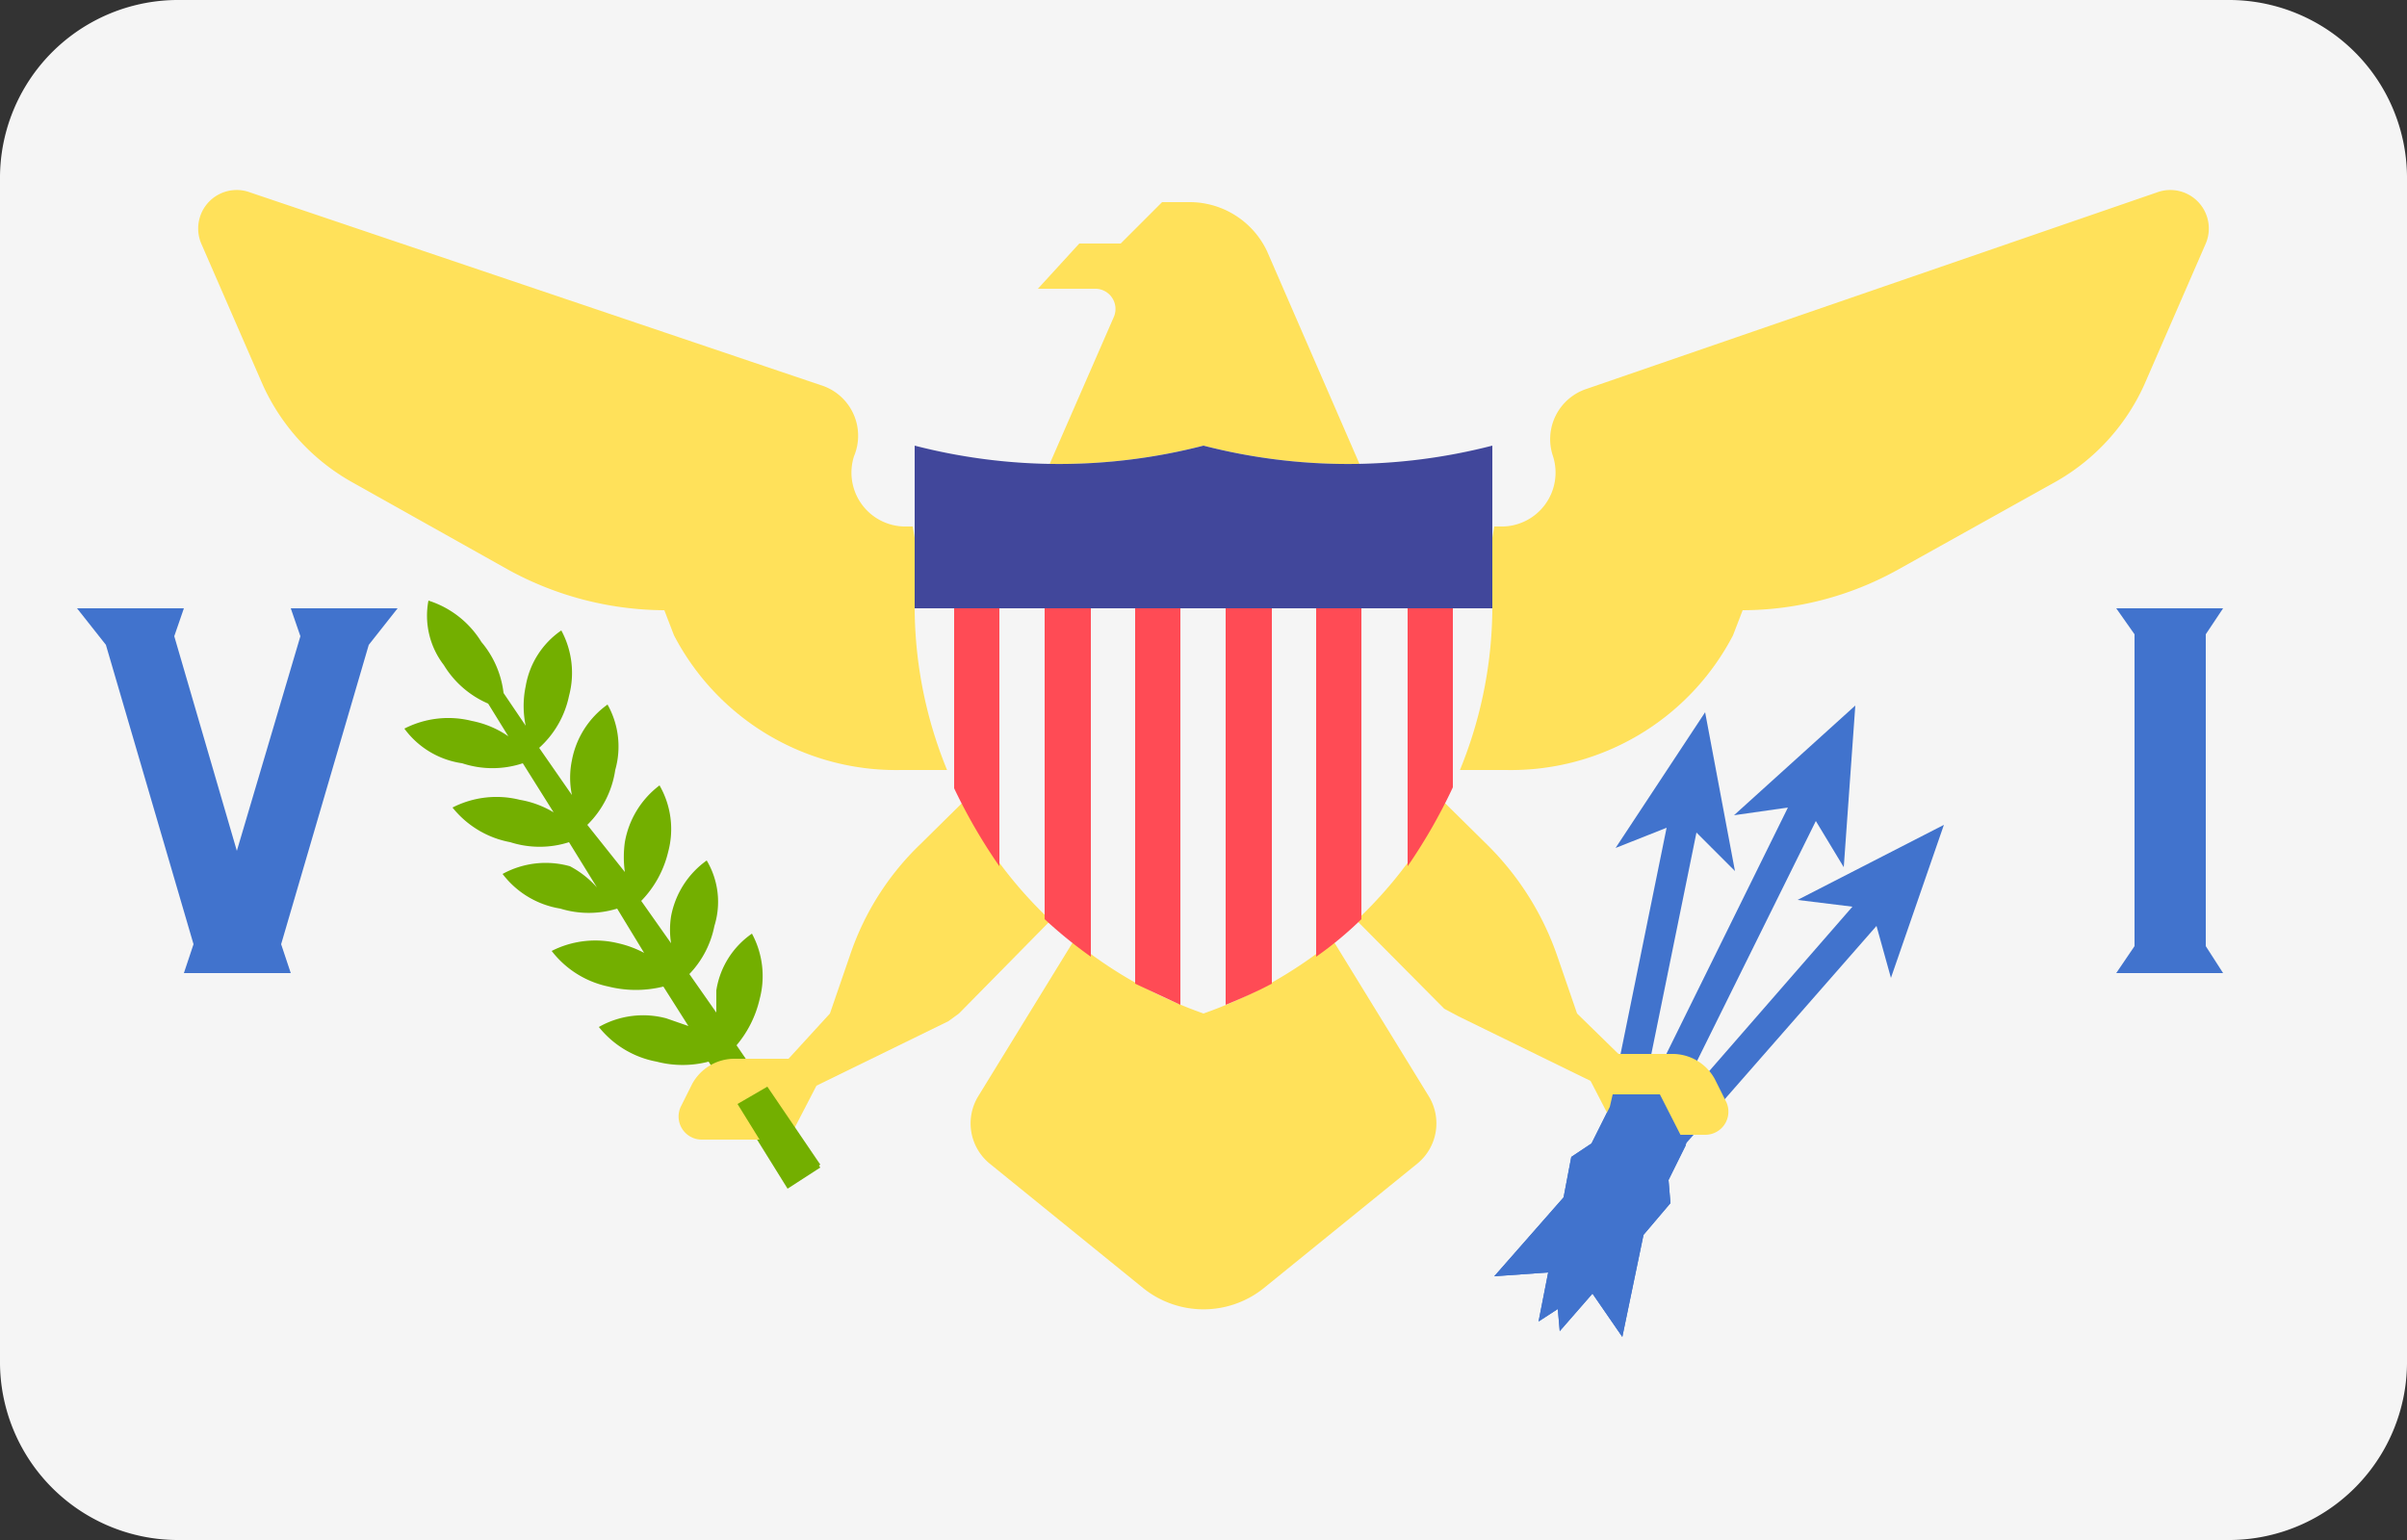 <svg xmlns="http://www.w3.org/2000/svg" width="25" height="16" viewBox="0 0 25 16"><rect x="0" y="0" width="25" height="16" fill="#333333" stroke="none"/><defs><style>.a{fill:#f5f5f5;}.b{fill:#4173cd;}.c{fill:#73af00;}.d{fill:#ffe15a;}.e{fill:#41479b;}.f{fill:#ff4b55;}</style></defs><path class="a" d="M23.13,16H1.87A1.85,1.85,0,0,1,0,14.17V1.83A1.85,1.85,0,0,1,1.87,0H23.13A1.85,1.85,0,0,1,25,1.83V14.17A1.85,1.85,0,0,1,23.13,16Z"/><polygon class="b" points="19.49 9.62 19.64 10.16 20.19 8.57 18.67 9.35 19.24 9.42 17.42 11.51 17.41 11.46 18.86 8.53 19.15 9.01 19.27 7.33 18.01 8.47 18.57 8.39 17.12 11.33 17.07 11.35 17.62 8.65 18.02 9.05 17.71 7.4 16.78 8.81 17.31 8.6 16.72 11.5 16.53 11.88 16.32 12.02 16.24 12.44 15.52 13.26 16.08 13.22 15.98 13.73 16.18 13.6 16.2 13.83 16.54 13.44 16.85 13.89 17.07 12.83 17.35 12.5 17.33 12.26 17.52 11.87 19.49 9.62"/><path class="c" d="M6.39,8a.89.89,0,0,0-.08-.68.92.92,0,0,0-.37.58.89.89,0,0,0,0,.36l-.34-.49a1,1,0,0,0,.31-.54.93.93,0,0,0-.08-.68.88.88,0,0,0-.37.58,1,1,0,0,0,0,.41l-.23-.34A1,1,0,0,0,5,6.67a1,1,0,0,0-.55-.43.84.84,0,0,0,.16.67,1,1,0,0,0,.46.4l.21.34a1,1,0,0,0-.38-.16,1,1,0,0,0-.7.08.9.9,0,0,0,.6.36,1,1,0,0,0,.63,0l.32.51a1,1,0,0,0-.35-.13,1,1,0,0,0-.7.08,1,1,0,0,0,.6.36,1,1,0,0,0,.61,0l.29.47A1,1,0,0,0,5.92,9a.93.93,0,0,0-.7.08.94.94,0,0,0,.6.36,1,1,0,0,0,.59,0l.28.46a1.08,1.08,0,0,0-.27-.1,1,1,0,0,0-.69.08,1,1,0,0,0,.59.37,1.18,1.18,0,0,0,.57,0l.26.41-.23-.08a.93.93,0,0,0-.7.09,1,1,0,0,0,.6.36,1.07,1.07,0,0,0,.54,0l.82,1.32.34-.22-.87-1.27a1.14,1.14,0,0,0,.24-.48.93.93,0,0,0-.08-.68.88.88,0,0,0-.37.59l0,.23-.28-.4a1,1,0,0,0,.26-.5.84.84,0,0,0-.08-.68.92.92,0,0,0-.37.58.9.9,0,0,0,0,.28l-.31-.44a1.09,1.09,0,0,0,.28-.51.91.91,0,0,0-.09-.69.94.94,0,0,0-.36.59,1.12,1.12,0,0,0,0,.31L6.1,8.57A1,1,0,0,0,6.39,8Z"/><path class="d" d="M9.91,8,9.48,5.47H9.42a.56.56,0,0,1-.55-.73h0A.55.55,0,0,0,8.52,4L2.6,2a.4.4,0,0,0-.51.53L2.73,4a2.2,2.2,0,0,0,.91,1l1.64.92a3.4,3.4,0,0,0,1.62.42L7,6.6A2.6,2.6,0,0,0,9.36,8Z"/><path class="d" d="M15.09,8l.43-2.53h.06a.56.56,0,0,0,.55-.73h0a.55.55,0,0,1,.35-.7L22.4,2a.4.4,0,0,1,.51.53L22.27,4a2.2,2.2,0,0,1-.91,1l-1.65.92a3.33,3.33,0,0,1-1.61.42L18,6.6A2.6,2.6,0,0,1,15.64,8Z"/><path class="d" d="M14.22,5.05,13.16,2.61a.89.89,0,0,0-.8-.51h-.29l-.43.43h-.43L10.78,3h.6a.21.21,0,0,1,.19.29l-.79,1.81Z"/><path class="d" d="M11.21,9.26,10.34,8l-.78.77a2.86,2.86,0,0,0-.73,1.15l-.21.61L8.19,11H7.63a.5.5,0,0,0-.44.26l-.12.24a.24.24,0,0,0,.22.34h.9l.29-.56,1.37-.67.11-.08Z"/><path class="d" d="M13.79,9.26,14.66,8l.78.77a3,3,0,0,1,.73,1.15l.21.61.43.42h.56a.5.5,0,0,1,.44.26l.12.24a.24.24,0,0,1-.22.34h-.9l-.29-.56-1.37-.67L15,10.48Z"/><path class="d" d="M11.21,9.68l-1.05,1.71a.54.54,0,0,0,.12.7l1.59,1.29a1,1,0,0,0,1.26,0l1.59-1.29a.54.54,0,0,0,.12-.7L13.79,9.68Z"/><path class="a" d="M12.5,4.63a6,6,0,0,1-3,0V6.32a4.49,4.49,0,0,0,3,4.21,4.49,4.49,0,0,0,3-4.21V4.63A6,6,0,0,1,12.5,4.63Z"/><path class="e" d="M12.5,4.63a6,6,0,0,1-3,0V6.32h6V4.63A6,6,0,0,1,12.5,4.63Z"/><path class="f" d="M10.38,9V6.32H9.91V8.19A5.73,5.73,0,0,0,10.38,9Z"/><path class="f" d="M11.33,6.32h-.48V9.55a4.78,4.78,0,0,0,.48.39Z"/><path class="f" d="M14.62,9a5.73,5.73,0,0,0,.47-.82V6.32h-.47Z"/><path class="f" d="M12.26,6.32h-.47v3.9l.47.22Z"/><path class="f" d="M14.14,6.32h-.47V9.94a3.74,3.74,0,0,0,.47-.39Z"/><path class="f" d="M13.21,10.22V6.32h-.48v4.12C12.9,10.37,13.06,10.3,13.21,10.22Z"/><polygon class="c" points="7.97 11.29 7.66 11.47 8.18 12.31 8.52 12.1 7.97 11.29"/><polygon class="b" points="17.51 11.9 17.24 11.37 16.75 11.37 16.72 11.5 16.53 11.88 16.32 12.02 16.24 12.44 15.52 13.26 16.08 13.22 15.98 13.73 16.18 13.6 16.2 13.83 16.54 13.44 16.85 13.89 17.07 12.83 17.35 12.5 17.33 12.26 17.51 11.9"/><polygon class="b" points="4.13 6.32 3.02 6.32 3.12 6.61 2.46 8.84 1.81 6.61 1.91 6.32 0.8 6.32 1.1 6.7 2.01 9.81 1.91 10.11 3.02 10.11 2.92 9.81 3.83 6.7 4.13 6.32"/><polygon class="b" points="22.91 6.59 23.09 6.32 22.91 6.32 22.17 6.32 21.98 6.32 22.17 6.59 22.17 9.83 21.98 10.11 22.17 10.11 22.91 10.11 23.09 10.11 22.91 9.83 22.91 6.59"/></svg>